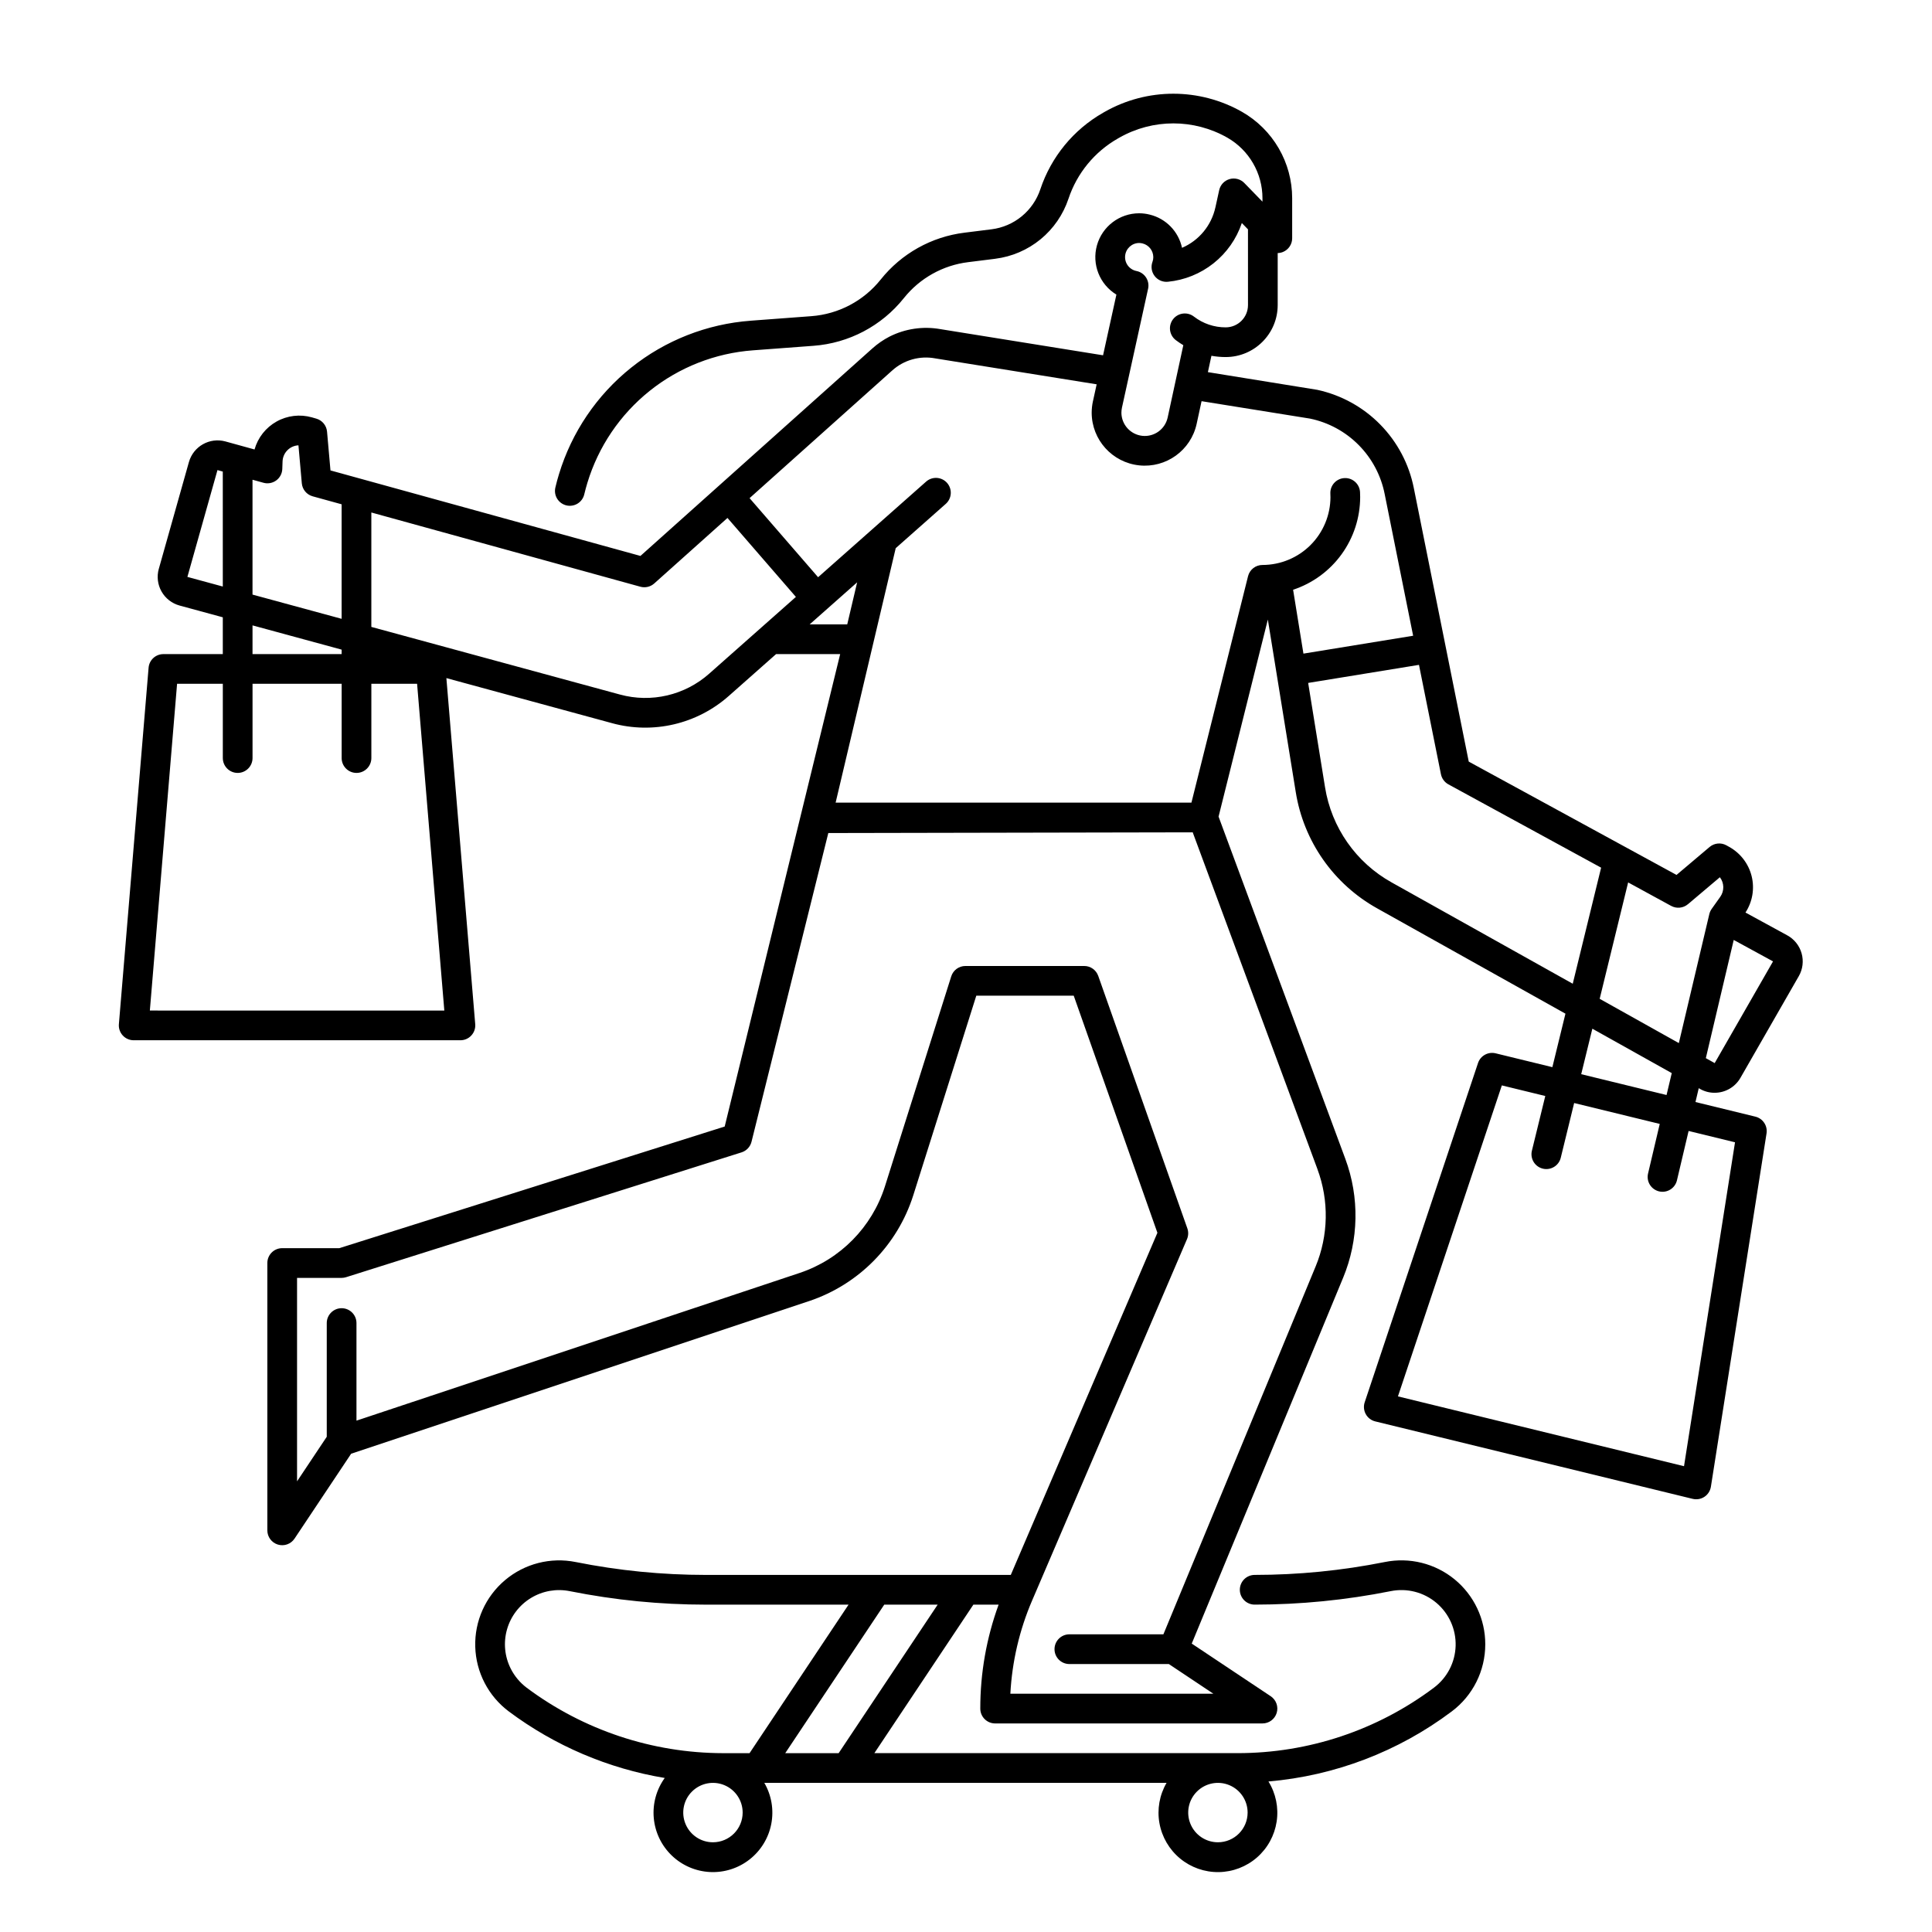 <?xml version="1.0" encoding="UTF-8"?>
<!-- Uploaded to: ICON Repo, www.iconrepo.com, Generator: ICON Repo Mixer Tools -->
<svg fill="#000000" width="800px" height="800px" version="1.1" viewBox="144 144 512 512" xmlns="http://www.w3.org/2000/svg">
 <path d="m594.56 432.6c1.168 0.656 2.481 1 3.82 0.996 2.824 0.008 5.438-1.5 6.848-3.945l15.469-26.957h0.004c1.051-1.836 1.32-4.019 0.742-6.055-0.578-2.039-1.949-3.758-3.809-4.769l-11.066-6.039c1.859-2.848 2.453-6.34 1.633-9.641-0.816-3.301-2.973-6.109-5.949-7.758l-0.746-0.414c-1.43-0.789-3.195-0.613-4.445 0.438l-8.766 7.41-55.062-30.031-14.555-72.477c-1.258-6.363-4.352-12.219-8.895-16.848-4.543-4.629-10.344-7.824-16.684-9.199-0.105-0.027-28.996-4.691-28.996-4.691l0.938-4.328v-0.004c1.25 0.223 2.516 0.336 3.785 0.336 7.606-0.008 13.77-6.172 13.777-13.773v-13.789c0.473-0.008 0.938-0.102 1.379-0.277 1.484-0.602 2.457-2.043 2.457-3.648v-10.625c-0.004-4.641-1.23-9.195-3.559-13.207-2.328-4.012-5.676-7.34-9.699-9.645-11.305-6.43-25.16-6.43-36.465 0l-0.387 0.223c-7.852 4.484-13.77 11.707-16.629 20.281-0.938 2.805-2.648 5.289-4.938 7.168-2.285 1.875-5.059 3.066-7.992 3.434l-7.152 0.895c-8.762 1.074-16.75 5.543-22.246 12.449-4.512 5.641-11.172 9.152-18.379 9.68l-16.039 1.199v0.004c-11.586 0.855-22.645 5.199-31.715 12.461-9.074 7.258-15.734 17.098-19.105 28.215-0.352 1.141-0.668 2.309-0.941 3.469-0.258 1.023-0.098 2.106 0.449 3.008 0.547 0.898 1.434 1.543 2.457 1.789 1.023 0.242 2.106 0.062 3-0.496 0.891-0.559 1.523-1.453 1.75-2.481 0.238-0.996 0.508-2 0.812-2.996 2.914-9.602 8.664-18.094 16.496-24.363 7.832-6.269 17.379-10.02 27.383-10.758l16.035-1.199c9.387-0.691 18.062-5.262 23.941-12.617 4.219-5.297 10.352-8.73 17.074-9.551l7.156-0.895v-0.004c4.41-0.551 8.57-2.34 12.008-5.156 3.434-2.816 6.004-6.551 7.41-10.766 2.25-6.742 6.902-12.418 13.074-15.941l0.387-0.223h0.004c8.879-5.051 19.762-5.051 28.641 0 2.824 1.617 5.168 3.949 6.801 6.766 1.633 2.812 2.496 6.004 2.496 9.258v0.93l-4.805-4.941h0.004c-1.012-1.039-2.508-1.441-3.902-1.043-1.395 0.395-2.457 1.523-2.766 2.941l-1 4.562-0.004-0.004c-1.047 4.793-4.34 8.781-8.844 10.719-0.926-4.34-4.258-7.762-8.57-8.805-0.914-0.23-1.848-0.348-2.789-0.348-5.211 0.004-9.781 3.473-11.188 8.492-1.402 5.016 0.703 10.352 5.156 13.059l-3.535 16.082-43.164-6.941c-4.566-0.801-9.273-0.105-13.414 1.98-1.641 0.848-3.168 1.898-4.543 3.129l-61.477 55.004-82.145-22.66-0.91-10.285c-0.145-1.621-1.27-2.988-2.836-3.438l-1.18-0.34h-0.004c-3.141-0.887-6.512-0.488-9.359 1.109-2.852 1.598-4.949 4.262-5.836 7.402l-7.731-2.133c-4.172-1.129-8.477 1.309-9.656 5.465l-7.981 28.305h-0.004c-0.566 2.019-0.305 4.184 0.73 6.008 1.035 1.824 2.754 3.164 4.781 3.715l11.453 3.117v9.754h-15.746c-2.047 0-3.75 1.566-3.922 3.609l-7.871 94.465v-0.004c-0.094 1.098 0.281 2.184 1.023 2.992 0.746 0.812 1.797 1.273 2.894 1.273h86.594c1.102 0 2.152-0.461 2.894-1.273 0.746-0.809 1.121-1.895 1.027-2.992l-7.644-91.711 43.906 11.945 0.004 0.004c10.879 2.973 22.523 0.25 30.957-7.238l12.508-11.07h16.984l-30.602 125.2-102.13 32.234h-15.137c-2.176 0-3.938 1.766-3.938 3.938v70.848c0 1.734 1.137 3.266 2.797 3.766 1.66 0.504 3.453-0.137 4.414-1.582l14.996-22.492 121.38-40.457h-0.004c13.148-4.402 23.402-14.82 27.598-28.039l16.699-52.891h25.82l22.176 62.836-38.855 90.668h-80.805c-5.742 0-11.574-0.289-17.336-0.855-5.707-0.562-11.48-1.426-17.152-2.559h-0.004c-6.648-1.344-13.547 0.422-18.73 4.793-5.188 4.371-8.098 10.871-7.898 17.652 0.195 6.777 3.477 13.098 8.91 17.16 12.164 9.086 26.328 15.129 41.305 17.621-2.219 3.078-3.25 6.856-2.902 10.637 0.344 3.777 2.043 7.305 4.785 9.93 2.738 2.625 6.332 4.172 10.125 4.359 3.789 0.184 7.519-1.004 10.5-3.352 2.984-2.344 5.019-5.688 5.731-9.414 0.715-3.727 0.059-7.586-1.848-10.867h106.6c-1.875 3.223-2.547 7.012-1.887 10.684 0.656 3.672 2.598 6.992 5.473 9.367 2.879 2.375 6.504 3.652 10.234 3.602 3.731-0.051 7.324-1.422 10.137-3.875 2.812-2.453 4.66-5.824 5.219-9.512s-0.211-7.457-2.172-10.629c17.605-1.512 34.434-7.938 48.562-18.555 5.606-4.195 8.898-10.785 8.895-17.785 0.016-6.672-2.969-12.996-8.129-17.227-5.16-4.227-11.945-5.914-18.484-4.594-11.355 2.269-22.91 3.414-34.496 3.418-2.172 0-3.934 1.762-3.934 3.938 0 2.172 1.762 3.934 3.934 3.934 12.105-0.004 24.176-1.199 36.047-3.57 4.297-0.867 8.754 0.273 12.105 3.098 3.352 2.824 5.231 7.027 5.102 11.406-0.129 4.383-2.254 8.465-5.766 11.09-15 11.262-33.254 17.348-52.016 17.336h-96.258l26.242-39.359h6.691-0.004c-3.223 8.828-4.867 18.156-4.859 27.555 0 1.043 0.414 2.043 1.152 2.781 0.738 0.738 1.738 1.152 2.785 1.152h70.848c1.734 0 3.262-1.137 3.766-2.797 0.5-1.656-0.141-3.449-1.586-4.414l-20.93-13.949 40.098-96.902 0.004-0.004c4.18-10.074 4.391-21.359 0.59-31.586l-33.582-90.664 13.059-52.23 7.391 45.684c2.078 13.062 10.043 24.445 21.605 30.871l49.871 27.895-3.465 14.176-15.031-3.668h-0.004c-1.988-0.488-4.019 0.633-4.668 2.574l-30.031 89.898c-0.348 1.047-0.242 2.188 0.289 3.152 0.531 0.965 1.441 1.66 2.512 1.922l84.125 20.527v-0.004c1.07 0.262 2.199 0.062 3.117-0.547 0.914-0.609 1.531-1.578 1.703-2.664l14.746-93.637c0.316-2.023-0.965-3.949-2.953-4.438l-15.879-3.875 0.867-3.672zm19.312-33.82-15.465 26.953-2.344-1.312 7.391-31.324zm-22.551-15.152 8.461-7.152v-0.004c1.172 1.523 1.215 3.629 0.105 5.195l-2.293 3.227v0.004c-0.293 0.414-0.5 0.883-0.613 1.375l-8.07 34.156-20.98-11.734 7.543-30.844 11.414 6.231v-0.004c1.43 0.777 3.191 0.598 4.43-0.457zm-145.43-175.23c0.305 0 0.605 0.039 0.902 0.117 1.664 0.418 2.836 1.914 2.844 3.629 0.004 0.422-0.066 0.836-0.211 1.23-0.477 1.273-0.262 2.703 0.566 3.777 0.828 1.078 2.152 1.652 3.508 1.52 4.418-0.43 8.617-2.129 12.098-4.891 3.477-2.758 6.082-6.465 7.5-10.672l1.629 1.672 0.004 20.07c-0.004 3.258-2.644 5.898-5.906 5.902-3.047 0.012-6.012-0.992-8.426-2.856-0.828-0.641-1.879-0.926-2.918-0.793-1.039 0.133-1.984 0.676-2.621 1.508s-0.918 1.887-0.777 2.922c0.141 1.039 0.691 1.98 1.527 2.613 0.637 0.48 1.297 0.926 1.98 1.336l-4.152 19.188c-0.68 3.082-3.562 5.16-6.699 4.832-3.141-0.332-5.527-2.965-5.555-6.117 0.004-0.453 0.051-0.906 0.145-1.352l6.926-31.508h0.004c0.227-1.035 0.027-2.117-0.555-3.004s-1.496-1.5-2.535-1.703c-1.891-0.379-3.184-2.121-2.996-4.039 0.188-1.914 1.793-3.379 3.719-3.383zm-232.06 63.543c1.16 0.32 2.402 0.09 3.375-0.621 0.973-0.715 1.562-1.832 1.605-3.035l0.07-1.988c0.074-2.305 1.91-4.168 4.211-4.281l0.891 10.066c0.148 1.637 1.293 3.008 2.875 3.445l7.676 2.117v30.352l-23.617-6.422v-30.438zm-20.168 24.945 7.969-28.309 1.41 0.395 0.004 30.465zm17.258 12.848 23.617 6.426v1.188h-23.617zm-27.207 102.07 7.215-86.594h12.121v19.68l0.004 0.004c0 2.172 1.762 3.938 3.934 3.938 2.176 0 3.938-1.766 3.938-3.938v-19.68h23.617v19.68c0 2.172 1.762 3.938 3.934 3.938 2.176 0 3.938-1.766 3.938-3.938v-19.68h12.121l7.215 86.594zm148.24-89.281c-6.445 5.727-15.355 7.812-23.672 5.535l-65.871-17.918v-30.324l71.297 19.672c1.293 0.355 2.676 0.031 3.672-0.859l19.41-17.367 18.133 20.926zm26.617-13.055 12.582-11.141-2.625 11.141zm-79.219 276.74c-1.625-3.223-1.977-6.945-0.98-10.418 0.992-3.473 3.262-6.441 6.352-8.316 3.086-1.875 6.769-2.516 10.309-1.793 5.934 1.18 11.965 2.086 17.93 2.672 6.016 0.59 12.109 0.895 18.105 0.895h37.812l-26.238 39.359h-7.043c-18.75-0.035-36.984-6.113-52.008-17.332-1.781-1.34-3.231-3.074-4.238-5.066zm53.59 46.016c-3.188 0-6.055-1.918-7.273-4.859-1.219-2.941-0.547-6.328 1.707-8.578 2.25-2.25 5.637-2.926 8.578-1.707s4.859 4.09 4.859 7.273c-0.004 4.344-3.527 7.867-7.871 7.871zm133.82 0c-3.184 0-6.055-1.918-7.273-4.859-1.219-2.941-0.547-6.328 1.707-8.578 2.25-2.25 5.637-2.926 8.578-1.707s4.859 4.09 4.859 7.273c-0.004 4.344-3.527 7.867-7.871 7.871zm-100.51-23.617h-14.156l26.242-39.359h14.156zm126.39-128.95-40.328 97.457h-24.922c-2.172 0-3.934 1.766-3.934 3.938 0 2.176 1.762 3.938 3.934 3.938h26.363l11.809 7.871h-53.809c0.453-8.52 2.406-16.891 5.777-24.73l0.539-1.254 0.031-0.07 40.461-94.41c0.391-0.906 0.426-1.93 0.098-2.863l-23.617-66.914v0.004c-0.555-1.574-2.043-2.629-3.715-2.625h-31.488c-1.719 0-3.238 1.113-3.754 2.754l-17.57 55.645c-3.434 10.812-11.82 19.336-22.578 22.938l-117.47 39.152v-25.859c0-2.176-1.762-3.938-3.938-3.938-2.172 0-3.938 1.762-3.938 3.938v30.133l-7.871 11.809v-53.914h11.809c0.402 0 0.801-0.062 1.18-0.184l104.81-33.082c1.305-0.414 2.305-1.477 2.637-2.805l20.352-81.82 96.57-0.188 33.051 89.23-0.004 0.004c3.109 8.367 2.938 17.602-0.484 25.848zm-17.898-182.95-15 59.996h-94.293l15.922-67.426 13.203-11.688c0.809-0.684 1.305-1.668 1.383-2.723 0.074-1.055-0.277-2.098-0.977-2.891-0.703-0.793-1.695-1.27-2.754-1.324-1.055-0.051-2.09 0.324-2.867 1.043l-14.191 12.562-0.016 0.016-14.348 12.699-18.16-20.957 37.785-33.816c3.106-2.812 7.356-4 11.473-3.211l42.723 6.863-0.992 4.516h-0.004c-0.211 0.988-0.32 2-0.324 3.016 0.023 7.176 5.445 13.184 12.582 13.945 7.141 0.758 13.703-3.977 15.234-10.988l1.305-6.019 28.746 4.617c4.894 1.016 9.379 3.453 12.898 7.008 3.516 3.551 5.91 8.062 6.879 12.969l7.547 37.566-29.074 4.738-2.738-16.926h-0.004c5.168-1.707 9.664-5 12.855-9.406 3.191-4.41 4.914-9.711 4.922-15.152 0-0.43-0.012-0.859-0.035-1.305-0.109-2.172-1.961-3.84-4.133-3.731-2.172 0.113-3.84 1.965-3.731 4.133 0.016 0.305 0.023 0.602 0.023 0.898l0.004 0.004c-0.012 4.773-1.914 9.348-5.293 12.723-3.379 3.371-7.957 5.266-12.734 5.269-1.805 0-3.379 1.23-3.816 2.981zm38.082 81.16c-9.461-5.258-15.977-14.57-17.68-25.258l-4.469-27.625 29.367-4.789 5.82 28.984 0.004 0.004c0.227 1.141 0.949 2.121 1.973 2.68l40.473 22.078-7.519 30.758zm90.973 68.855-13.516 85.836-75.812-18.5 27.535-82.414 11.512 2.809-3.543 14.48v-0.004c-0.254 1.016-0.09 2.09 0.449 2.988 0.543 0.898 1.418 1.539 2.438 1.789 1.016 0.25 2.09 0.082 2.984-0.465 0.895-0.543 1.535-1.426 1.777-2.441l3.543-14.484 22.684 5.535-3.098 13.145c-0.242 1.016-0.066 2.086 0.48 2.973 0.551 0.887 1.43 1.52 2.445 1.762 2.117 0.5 4.234-0.812 4.734-2.93l3.086-13.082zm-18.145-12.531-22.617-5.519 2.953-12.055 21.043 11.77z"/>
</svg>